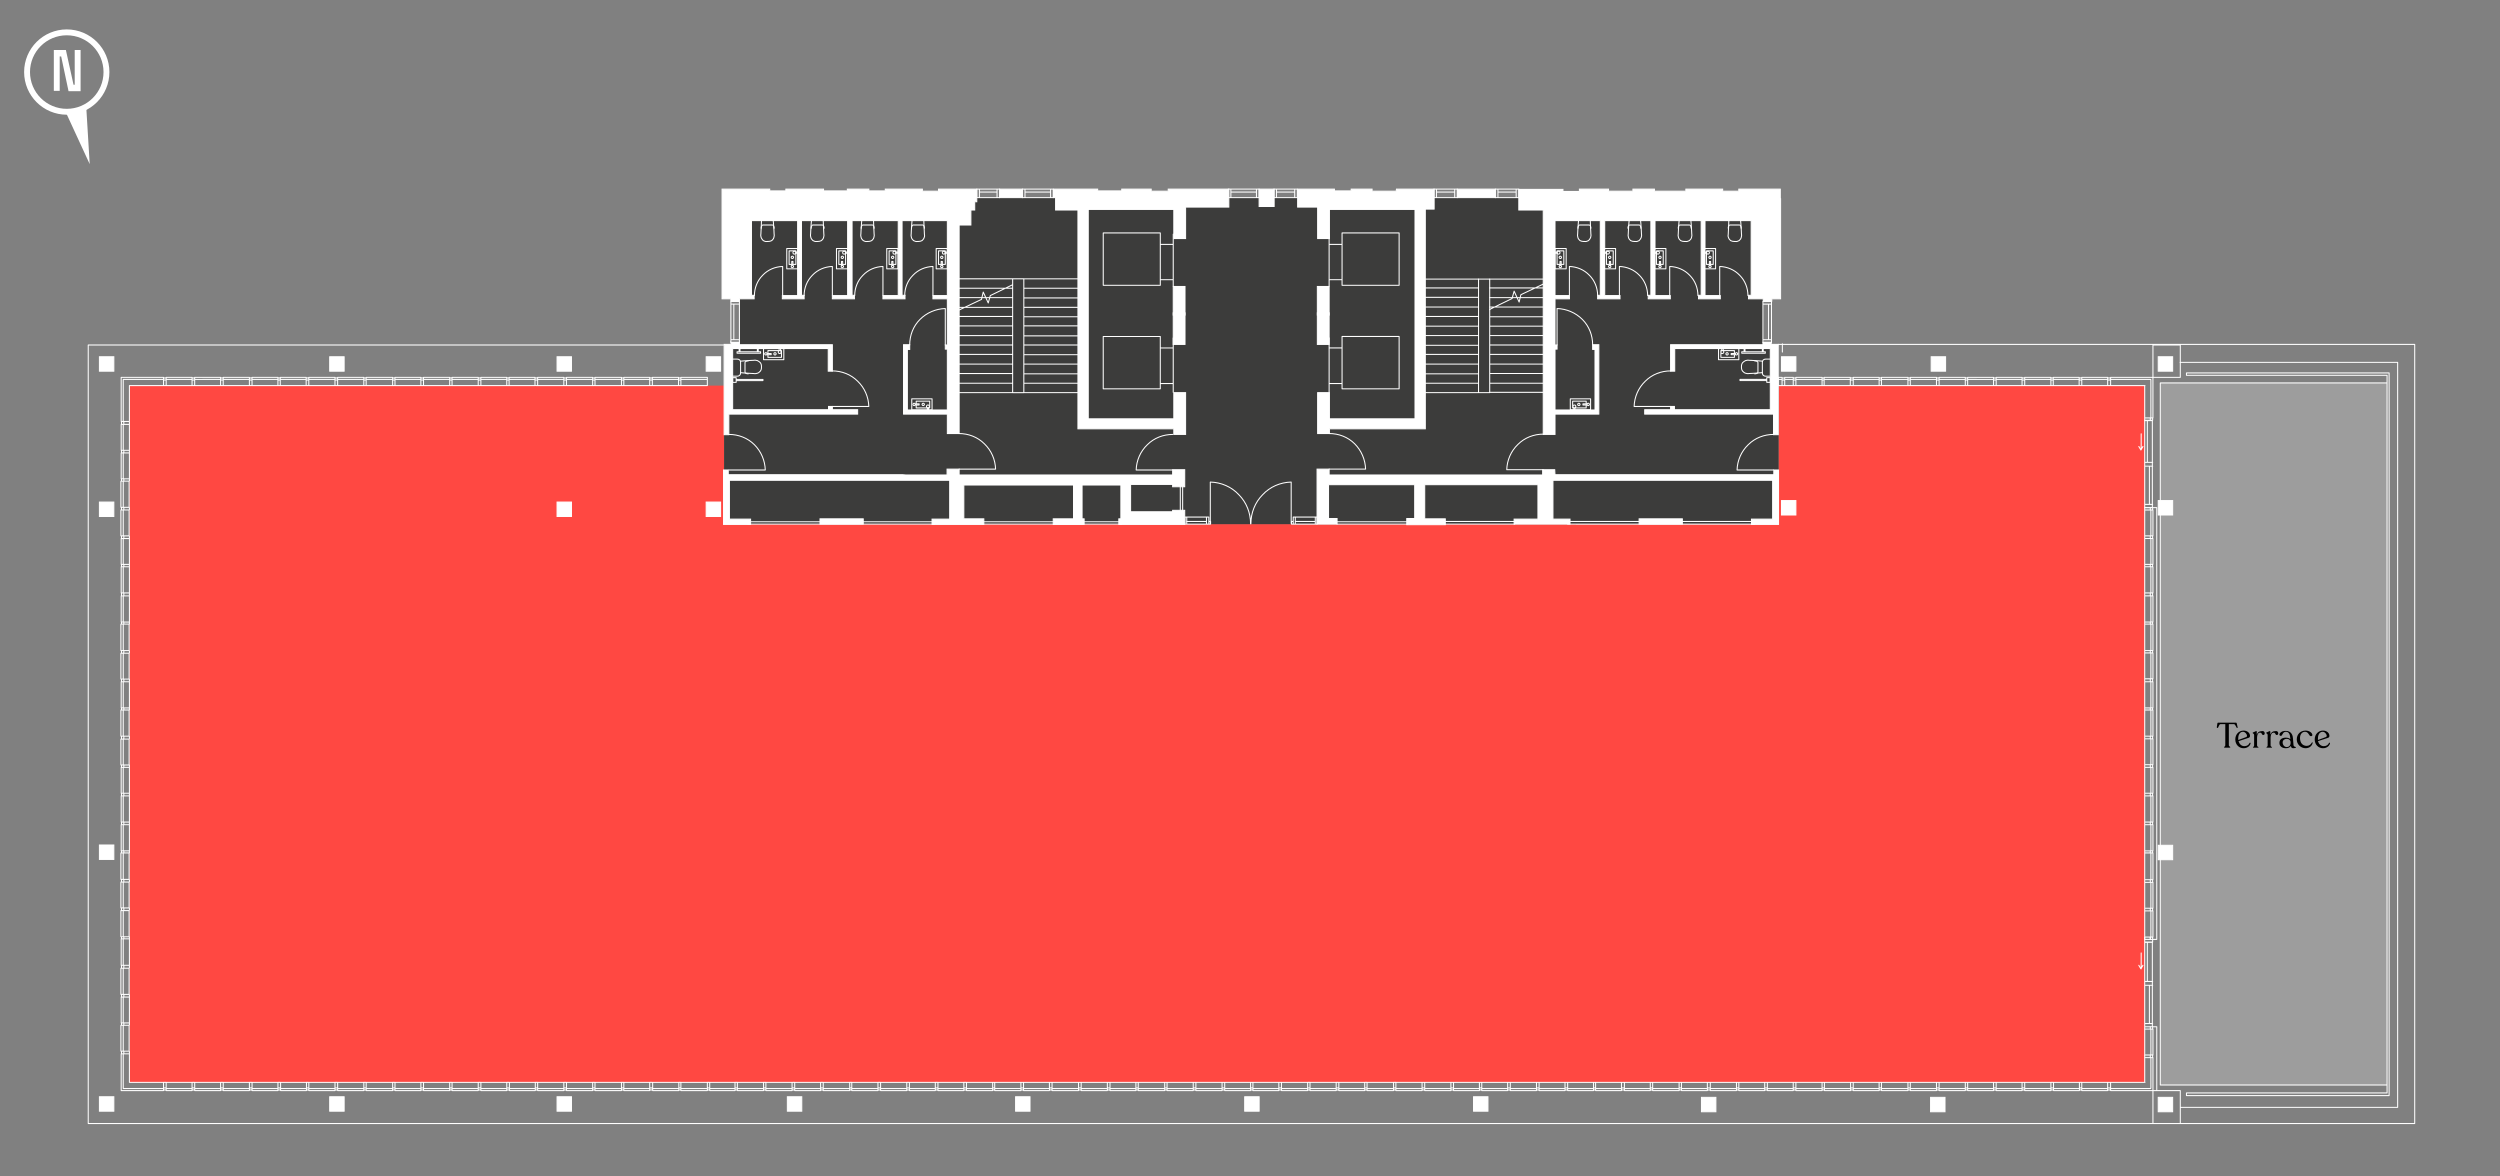 <svg version="1.1" id="Layer_1" xmlns="http://www.w3.org/2000/svg" xmlns:xlink="http://www.w3.org/1999/xlink" x="0" y="0" viewBox="0 0 850 400" style="enable-background:new 0 0 850 400" xml:space="preserve"><rect x="0" y="0" width="850" height="400" fill="#808080" stroke="none"/><style>.st3{fill:none;stroke-linecap:round;stroke-linejoin:round}.st3,.st4{stroke:#fff;stroke-width:.35}.st4,.st5{fill:#fff}.st6{fill:none;stroke:#fff;stroke-width:.35}</style><path d="M44 131.1h202.2v47.1h358.5v-47.1h124.6V368h-230l-455.2.1-.1-237z" style="fill:#ff4842"/><path d="M246.2 177.4v-60.3h5.3V73h76v-5.8h198.8v5.4h73.2v45.1h5.2v60.5H248.3l-2.1-.8z" style="fill:#3c3c3b"/><path d="M734.5 130.2h77.1v238.7h-77.1V130.2z" style="fill:#9d9d9d"/><path class="st3" d="M411.5 178v-14.1c3.7.1 7.2 1.6 9.7 4.3 2.6 2.6 4 6.2 4 9.9m13.8-.1v-14.1c-3.7.1-7.2 1.6-9.7 4.3-2.6 2.6-4 6.2-4 9.9m-22.4-2.3v2.4h8.1v-2.4h-8.1zm7.3 0v2.4m-6.7-2.4v2.4m6.7-.9h-6.8m7.6.9h.6v-.9h-.6m28.7-1.5v2.4h8.1v-2.4h-8.1zm.7 0v2.4m6.8-2.4v2.4m-6.8-.9h6.8m-7.5.9h-.6v-.9h.6m-190.6-48.9v1.6h1.2v-1.6h-1.2zm1.2.6v.4h9.1v-.4h-9.1 0zm1.5-6.2s2-.2 2.6-.2.8-.1 1.9-.1c.4-.1.8 0 1.2.1.4.2.7.4 1 .7.3.4.4.8.4 1.3v.3c0 .5-.1.9-.4 1.3-.3.3-.6.6-1 .7s-.8.2-1.2.1c-1.1 0-1.2-.1-1.9-.1-.6 0-2.6-.2-2.6-.2"/><path class="st3" d="M254.4 122.7s-1.1 0-1.1.6v3.2c0 .6 1.1.6 1.1.6m-5.2-5h1.5c.3 0 .6.1.8.3.2.2.3.5.3.8v3.6c0 .3-.1.6-.3.8-.2.2-.5.3-.8.3h-1.5m1.4-8.3v.5h8v-.5h-8 0zm6.9-1.1v1.1h.3v-1.1h-.3zm-6.2 0v1.1h.3v-1.1h-.3zm15.2 0h-6.9v3.8h6.9v-3.8zm-5.4 2.1v.9h4.6v-2.3h-4.6v1m4.5-.5c0-.3-.2-.5-.5-.5s-.5.2-.5.5.2.5.5.5.5-.3.5-.5zm-4.8.6c0-.2-.2-.4-.4-.4s-.4.2-.4.4.2.4.4.4.4-.2.4-.4zm3.1 0c0-.2-.2-.4-.4-.4s-.4.2-.4.4.2.4.4.4.4-.2.4-.4zm-3.1.3h1.4v-.4h-1.4m4.1-1v-.8m.5.8v-.8M293 75s-.2 2-.2 2.7-.1.8-.1 1.9c-.1.4 0 .8.1 1.2.1.4.4.7.7 1 .4.2.8.4 1.3.3h.3c.5 0 .9-.1 1.3-.3.3-.3.6-.6.7-1s.2-.8.1-1.2c0-1.1-.1-1.2-.1-1.9 0-.6-.1-2.7-.1-2.7"/><path class="st3" d="M292.8 77.6s0-1.1.6-1.1h3.2c.6 0 .6 1.1.6 1.1m4.3 6.9v6.9h3.8v-6.9h-3.8zm1.7 5.4h-.9v-4.6h2.3v4.6h-1"/><path class="st3" d="M304.6 85.9c0-.3-.2-.5-.5-.5s-.5.2-.5.5.2.5.5.5.5-.2.5-.5zm-.7 4.7c0-.2-.2-.4-.4-.4s-.4.2-.4.4.2.4.4.4.4-.2.4-.4zm0-3.1c0-.2-.2-.4-.4-.4s-.4.2-.4.4.2.4.4.4.4-.2.4-.4zm-.7 2.8v-1.4h.4v1.4m1-4.2h.8m-.8-.4h.8"/><path class="st4" d="M733.8 287.4v4.9h4.9v-4.9h-4.9zm0-117.2v4.9h4.9v-4.9h-4.9zm-128.1 0v4.9h4.9v-4.9h-4.9zm128.1-48.9v4.9h4.9v-4.9h-4.9zm-77.2 0v4.9h4.9v-4.9h-4.9zm-50.9 0v4.9h4.9v-4.9h-4.9zm50.7 251.8v4.9h4.9v-4.9h-4.9zm-77.9 0v4.9h4.9v-4.9h-4.9zm155.3 0v4.9h4.9v-4.9h-4.9zM189.4 170.7v4.9h4.9v-4.9h-4.9zm0-49.4v4.9h4.9v-4.9h-4.9zm50.7 0v4.9h4.9v-4.9h-4.9zm0 49.4v4.9h4.9v-4.9h-4.9zm-128-49.4v4.9h4.9v-4.9h-4.9zm-78.3 49.4v4.9h4.9v-4.9h-4.9zm155.6 202.2v4.9h4.9v-4.9h-4.9zm-77.3 0v4.9h4.9v-4.9h-4.9zm233.2 0v4.9h4.9v-4.9h-4.9zm-77.6 0v4.9h4.9v-4.9h-4.9zm233.3 0v4.9h4.9v-4.9H501zm-77.8 0v4.9h4.9v-4.9h-4.9zm-389.4 0v4.9h4.9v-4.9h-4.9zm0-85.6v4.9h4.9v-4.9h-4.9zm0-166v4.9h4.9v-4.9h-4.9z"/><path class="st3" d="M300.2 100.4v-9.8c-2.6.1-5 1.1-6.8 3-1.8 1.8-2.8 4.3-2.8 6.9m-42.1 15v.9h2.9v-.9h-2.9zm0-13v.9h2.9v-.9h-2.9zm0 13v-12.1m2.9 12.1v-12.1m-1.9 12.1v-12.1M333 64.3h-.9v2.9h.9v-2.9zm6.9 0h-.9v2.9h.9v-2.9zm-6.9 0h6m-6 2.9h6m-6-1.9h6m9.5-1h-.9v2.9h.9v-2.9zm9.6 0h-.9v2.9h.9v-2.9zm-9.6 0h8.6m-8.6 2.9h8.6m-8.6-1.9h8.6m61.4-1h-.9v2.9h.9v-2.9zm9.6 0h-.9v2.9h.9v-2.9zm-9.6 0h8.6m-8.6 2.9h8.6m-8.6-1.9h8.6m6.9-1h-.9v2.9h.9v-2.9zm7.1 0h-.9v2.9h.9v-2.9zm-7.1 0h6.2m-6.2 2.9h6.2m-6.2-1.9h6.2m48.2-1h-.9v2.9h.9v-2.9zm7.1 0h-.9v2.9h.9v-2.9zm-7.1 0h6.2m-6.2 2.9h6.2m-6.2-1.9h6.2m14.7-1h-.9v2.9h.9v-2.9zm7.1 0h-.9v2.9h.9v-2.9zm-7.1 0h6.2m-6.2 2.9h6.2m-6.2-1.9h6.2m-63.6 94.2h12.4c-.1-3.2-1.4-6.3-3.7-8.6-2.3-2.3-5.4-3.5-8.7-3.5m72.8 12.3h-12.4c.1-3.2 1.4-6.3 3.8-8.6 2.3-2.3 5.4-3.5 8.7-3.5m-198.7 11.9h12.4c-.1-3.2-1.4-6.3-3.8-8.6-2.3-2.3-5.4-3.5-8.7-3.5m-78.2 12.4h12.4c-.1-3.2-1.4-6.3-3.7-8.6-2.3-2.3-5.4-3.5-8.7-3.5m35.2-9.5h12.4c-.1-3.2-1.4-6.3-3.8-8.6-2.3-2.3-5.4-3.5-8.7-3.5m38.5-8.8v-12.4c-3.2.1-6.3 1.4-8.6 3.7-2.3 2.3-3.5 5.4-3.5 8.7m89.4 42.5h-12.4c.1-3.2 1.4-6.3 3.8-8.6 2.3-2.3 5.4-3.5 8.7-3.5m.1-14.3v-18.5m-23.8-.5v17.8m19.4 0v-17.8h-19.4m0 17.8h19.4m4.4-1.8h-4.4m4.4-12.1h-4.4m4.4-21V79.6m-23.8-.4V97m19.4 0V79.2h-19.4m0 17.8h19.4m4.4-1.9h-4.4m4.4-12h-4.4m60.1 95.1h23.8m-23.8-.8h23.8m12.8.8H515m-23.8-.9H515m-180.9.9h47.2m-47.2-.8h47.2m-127 .8h63.5m-63.5-.8h63.5m83.5-12.7v10.2m.8-10.2v10.2m-76-69.5 7.6-3.6.6-2.5 1.7 3.7.7-2.5 7.6-3.7v36.7h3.8V94.8h18.3m-18.3 32.3h18.3m-18.3 3.2h18.3m-18.3-9.7h18.3m-18.3 3.2h18.3m-18.3-9.6h18.3m-18.3 3.1h18.3m-18.3-9.6h18.3m-18.3 3.1h18.3m-18.3-9.5h18.3m-18.3 3.2h18.3M348.1 98h18.3m-18.3 35.5h18.3m-22.1 0h-18.2m18.2-3.2h-18.2m18.2-3.3h-18.2m18.2-3.2h-18.2m18.2-3.3h-18.2m18.2-3.2h-18.2m18.2-3.2h-18.2m18.2-3.3h-18.2m18.2-3.2h-18.2m18.2-3.1h-18.2m18.2-3.3h-18.4m18.4-3.2h-2.4m110 35.4v-18.5m23.8-.5v17.8m-19.4 0v-17.8h19.4m0 17.8h-19.4m-4.4-1.8h4.4m-4.4-12.1h4.4m-4.4-21V79.6m23.8-.4V97m-19.4 0V79.2h19.4m0 17.8h-19.4m-4.4-1.9h4.4m-4.4-12h4.4m50.2 50.4h-3.8v-9.7h-18.3m40.3-27.2-7.6 3.6-.6 2.5-1.7-3.7-.7 2.5-7.6 3.7v28.2h18.2m-22-6.3h-18.3m18.3 3.2h-18.3m18.3-12.9h-18.3m18.3 3.1h-18.3m18.3-9.6h-18.3m18.3 3.2h-18.3m18.3-9.7h-18.3m18.3 3.2h-18.3m18.3-9.7h-18.3m18.3 3.2h-18.3m18.3 32.4h-18.3m22.1-3.2h18.2m-18.2-3.3h18.2m-18.2-3.2h18.2m-18.2-3.3h18.2m-18.2-3.2h18.2m-18.2-3.2h18.2m-18.2-3.2h18.2m-18.2-3.2h18.2m-18.2-3.3h18.2m-18.2-3.2h18.2m-18.2-3.3h18.2m-18.2-3h18.2m-176.6-.1h-22.5m18.7 2v-2m-2.4 3.2h-16.1m-49.9-23s-.2 2-.2 2.7-.1.8-.1 1.9c-.1.4 0 .8.1 1.2.1.4.4.7.7 1 .4.2.8.4 1.3.3h.3c.5 0 .9-.1 1.3-.3.3-.3.6-.6.7-1s.2-.8.1-1.2c0-1.1-.1-1.2-.1-1.9 0-.6-.1-2.7-.1-2.7"/><path class="st3" d="M275.8 77.6s0-1.1.6-1.1h3.2c.6 0 .6 1.1.6 1.1m4.2 6.9v6.9h3.8v-6.9h-3.8zm1.7 5.4h-.9v-4.6h2.3v4.6h-1"/><path class="st3" d="M287.5 85.9c0-.3-.2-.5-.5-.5s-.5.2-.5.5.2.5.5.5.5-.2.5-.5zm-.7 4.7c0-.2-.2-.4-.4-.4s-.4.2-.4.4.2.4.4.4.4-.2.4-.4zm0-3.1c0-.2-.2-.4-.4-.4s-.4.2-.4.4.2.4.4.4.4-.2.4-.4zm-.7 2.8v-1.4h.4v1.4m1-4.2h.8m-.8-.4h.8m28.9 14.7v-9.8c-2.6.1-5 1.1-6.8 3-1.8 1.8-2.8 4.3-2.8 6.9M258.9 75s-.1 2-.1 2.7-.1.8-.1 1.9c-.1.4 0 .8.1 1.2.2.4.4.7.7 1 .4.2.8.4 1.3.3h.3c.5 0 .9-.1 1.3-.3.3-.3.6-.6.7-1s.2-.8.1-1.2c0-1.1-.1-1.2-.1-1.9 0-.6-.2-2.7-.2-2.7"/><path class="st3" d="M258.8 77.6s0-1.1.6-1.1h3.2c.6 0 .6 1.1.6 1.1m4.3 6.9v6.9h3.8v-6.9h-3.8zm1.7 5.4h-.9v-4.6h2.3v4.6h-1"/><path class="st3" d="M270.6 85.9c0-.3-.2-.5-.5-.5s-.5.2-.5.5.2.5.5.5c.2 0 .5-.2.5-.5zm-.8 4.7c0-.2-.2-.4-.4-.4s-.4.2-.4.4.2.4.4.4.4-.2.4-.4zm0-3.1c0-.2-.2-.4-.4-.4s-.4.2-.4.4.2.4.4.4.4-.2.4-.4zm-.6 2.8v-1.4h.4v1.4m.9-4.2h.8m-.8-.4h.8M310.1 75s-.2 2-.2 2.7-.1.8-.1 1.9c-.1.4 0 .8.1 1.2.1.4.4.7.7 1 .4.2.9.4 1.3.3h.3c.5 0 .9-.1 1.3-.3.3-.3.6-.6.7-1 .2-.4.2-.8.1-1.2 0-1.1-.1-1.2-.1-1.9 0-.6-.1-2.7-.1-2.7"/><path class="st3" d="M309.9 77.6s0-1.1.6-1.1h3.2c.6 0 .6 1.1.6 1.1m4 6.9v6.9h3.8v-6.9h-3.8zm1.7 5.4h-.9v-4.6h2.3v4.6h-1"/><path class="st3" d="M321.4 85.9c0-.3-.2-.5-.5-.5s-.5.2-.5.5.2.5.5.5.5-.2.5-.5zm-.8 4.7c0-.2-.2-.4-.4-.4s-.4.2-.4.4.2.4.4.4c.3 0 .4-.2.4-.4zm0-3.1c0-.2-.2-.4-.4-.4s-.4.2-.4.4.2.4.4.4c.3 0 .4-.2.4-.4zm-.6 2.8v-1.4h.4v1.4m.9-4.2h.8m-.8-.4h.8m-5.2 49.9H310v3.8h6.9v-3.8zm-5.4 1.7v-.9h4.6v2.3h-4.6v-1"/><path class="st3" d="M316 138.2c0-.3-.2-.5-.5-.5s-.5.2-.5.5.2.5.5.5.5-.3.5-.5zm-4.8-.7c0-.2-.2-.4-.4-.4s-.4.2-.4.4.2.4.4.4.4-.2.4-.4zm3.1 0c0-.2-.2-.4-.4-.4s-.4.2-.4.4.2.4.4.4.4-.2.4-.4zm-3.2-.2h1.4v.4h-1.4m4.2.9v.8m.4-.8v.8m-32.7-39v-9.8c-2.6.1-5 1.1-6.8 3-1.8 1.8-2.8 4.3-2.8 6.9m-7.3-.1v-9.8c-2.6.1-5 1.1-6.8 3-1.8 1.8-2.8 4.3-2.8 6.9m344.2 27.9v1.6h1.2v-1.6h-1.2zm-9.1.6v.4h9.1v-.4h-9.1zm7.6-6.2s-2-.2-2.6-.2-.8-.1-1.9-.1c-.4-.1-.8 0-1.2.1-.4.2-.7.4-1 .7-.3.4-.4.8-.4 1.3v.3c0 .5.1.9.4 1.3.3.3.6.6 1 .7s.8.2 1.2.1c1.1 0 1.2-.1 1.9-.1l2.6-.2"/><path class="st3" d="M596.6 122.7s1.1 0 1.1.6v3.2c0 .6-1.1.6-1.1.6m5.2-5h-1.5c-.3 0-.6.1-.8.3-.2.2-.3.5-.3.8v3.6c0 .3.1.6.3.8.2.2.5.3.8.3h1.5m-9.6-8.3v.5h8v-.5h-8zm.8-1.1v1.1h.3v-1.1h-.3zm6.2 0v1.1h.3v-1.1h-.3zm-14.9 3.8h6.9v-3.8h-6.9v3.8zm5.4-1.7v.9h-4.6v-2.3h4.6v1m-3.6-.5c0-.3-.2-.5-.5-.5s-.5.2-.5.5.2.5.5.5.5-.3.5-.5zm4.7.6c0-.2-.2-.4-.4-.4s-.4.2-.4.4.2.4.4.4.4-.2.4-.4zm-3.2 0c0-.2-.2-.4-.4-.4s-.4.2-.4.4.2.4.4.4c.3 0 .4-.2.4-.4zm2.4.3h-1.4v-.4h1.4m-4.1-1v-.8m-.5.8v-.8M557.8 75s.2 2 .2 2.7.1.8.1 1.9c.1.4 0 .8-.1 1.2-.2.4-.4.7-.7 1-.4.2-.8.4-1.3.3h-.3c-.5 0-.9-.1-1.3-.3-.3-.3-.6-.6-.7-1-.1-.4-.2-.8-.1-1.2 0-1.1.1-1.2.1-1.9 0-.6.2-2.7.2-2.7"/><path class="st3" d="M557.9 77.6s0-1.1-.6-1.1h-3.2c-.6 0-.6 1.1-.6 1.1m-8 6.9v6.9h3.8v-6.9h-3.8zm2.1 5.4h.9v-4.6h-2.3v4.6h1"/><path class="st3" d="M547.2 85.9c0-.3-.2-.5-.5-.5s-.5.2-.5.5.2.5.5.5c.2 0 .5-.2.5-.5zm.5 4.7c0-.2-.2-.4-.4-.4s-.4.2-.4.4.2.4.4.4.4-.2.4-.4zm0-3.1c0-.2-.2-.4-.4-.4s-.4.2-.4.4.2.4.4.4.4-.2.4-.4zm-.1 2.8v-1.4h-.4v1.4m-1-4.2h-.8m.8-.4h-.8m54 29.8v.9h2.9v-.9h-2.9zm0-13v.9h2.9v-.9h-2.9zm2.9 13v-12.1m-2.9 12.1v-12.1m1.9 12.1v-12.1m1.7 56.4h-12.4c.1-3.2 1.4-6.3 3.8-8.6 2.3-2.3 5.4-3.5 8.7-3.5m-35.1-9.5h-12.4c.1-3.2 1.4-6.3 3.8-8.6 2.3-2.3 5.4-3.5 8.7-3.5m-38.7-8.8v-12.4c3.2.1 6.3 1.4 8.6 3.7 2.3 2.3 3.5 5.4 3.5 8.7m55 60.9H533m63.5-.9H533M574.9 75s.2 2 .2 2.7.1.8.1 1.9c.1.4 0 .8-.1 1.2-.1.4-.4.7-.7 1-.4.2-.9.4-1.3.3h-.4c-.5 0-.9-.1-1.3-.3-.3-.3-.6-.6-.7-1-.1-.4-.2-.8-.1-1.2 0-1.1.1-1.2.1-1.9 0-.6.2-2.7.2-2.7"/><path class="st3" d="M575 77.6s0-1.1-.6-1.1h-3.2c-.6 0-.6 1.1-.6 1.1m-8 6.9v6.9h3.8v-6.9h-3.8zm2 5.4h.9v-4.6h-2.3v4.6h1"/><path class="st3" d="M564.2 85.9c0-.3-.2-.5-.5-.5s-.5.2-.5.5.2.5.5.5.5-.2.5-.5zm.6 4.7c0-.2-.2-.4-.4-.4s-.4.2-.4.4.2.4.4.4.4-.2.4-.4zm0-3.1c0-.2-.2-.4-.4-.4s-.4.2-.4.4.2.4.4.4.4-.2.4-.4zm-.2 2.8v-1.4h-.4v1.4m-.9-4.2h-.8m.8-.4h-.8M591.8 75s.2 2 .2 2.7.1.8.1 1.9c.1.4 0 .8-.1 1.2-.1.4-.4.7-.7 1-.4.2-.8.4-1.3.3h-.3c-.5 0-.9-.1-1.3-.3-.3-.3-.6-.6-.7-1-.2-.4-.2-.8-.1-1.2 0-1.1.1-1.2.1-1.9 0-.6.1-2.7.1-2.7"/><path class="st3" d="M592 77.6s0-1.1-.6-1.1h-3.2c-.6 0-.6 1.1-.6 1.1m-8.1 6.9v6.9h3.8v-6.9h-3.8zm2.1 5.4h.9v-4.6h-2.3v4.6h1"/><path class="st3" d="M581.2 85.9c0-.3-.2-.5-.5-.5s-.5.2-.5.5.2.5.5.5.5-.2.5-.5zm.6 4.7c0-.2-.2-.4-.4-.4s-.4.2-.4.4.2.4.4.4.4-.2.4-.4zm0-3.1c0-.2-.2-.4-.4-.4s-.4.2-.4.4.2.4.4.4.4-.2.4-.4zm-.2 2.8v-1.4h-.4v1.4m-.9-4.2h-.8m.8-.4h-.8m5.2 14.7v-9.8c2.6.1 5 1.1 6.8 3 1.8 1.8 2.8 4.3 2.8 6.9m-26.6-.1v-9.8c2.6.1 5 1.1 6.8 3 1.8 1.8 2.8 4.3 2.8 6.9m-26.7-.1v-9.8c2.6.1 5 1.1 6.8 3 1.8 1.8 2.8 4.3 2.8 6.9m-26.6-.1v-9.8c2.6.1 5 1.1 6.8 3 1.8 1.8 2.8 4.3 2.8 6.9M540.7 75s.1 2 .1 2.7.1.8.1 1.9c.1.4 0 .8-.1 1.2-.2.4-.4.7-.7 1-.4.2-.9.4-1.3.3h-.3c-.5 0-.9-.1-1.3-.3-.3-.3-.6-.6-.7-1-.1-.4-.2-.8-.1-1.2 0-1.1.1-1.2.1-1.9 0-.6.2-2.7.2-2.7"/><path class="st3" d="M540.9 77.6s0-1.1-.6-1.1h-3.2c-.6 0-.6 1.1-.6 1.1m-7.8 6.9v6.9h3.8v-6.9h-3.8zm2.1 5.4h.9v-4.6h-2.3v4.6h1"/><path class="st3" d="M530.4 85.9c0-.3-.2-.5-.5-.5s-.5.2-.5.5.2.5.5.5.5-.2.5-.5zm.5 4.7c0-.2-.2-.4-.4-.4s-.4.2-.4.4.2.4.4.4c.3 0 .4-.2.4-.4zm0-3.1c0-.2-.2-.4-.4-.4s-.4.2-.4.4.2.4.4.4c.3 0 .4-.2.4-.4zm-.1 2.8v-1.4h-.4v1.4m-.9-4.2h-.8m.8-.4h-.8m5.2 53.6h6.9v-3.7h-6.9v3.7zm5.4-2v-.9h-4.6v2.3h4.6v-1m-3.5.5c0-.3-.2-.5-.5-.5s-.5.2-.5.5.2.5.5.5c.2-.1.5-.3.5-.5zm4.6-.7c0-.2-.2-.4-.4-.4s-.4.2-.4.4.2.4.4.4.4-.2.4-.4zm-3.2 0c0-.2-.2-.4-.4-.4s-.4.2-.4.4.2.4.4.4c.3 0 .4-.2.4-.4zm2.4-.2h-1.4v.4h1.4m-4.1.9v.8m-.4-.8v.8m70.9-19.7v-2.8m-103.3 6.9v-29m3.8 10.5V94.9h-22.1m-252.9 33.4v2.8h9v-2.8h-9zm0 .7h9m-18.7-.7v2.8h8.9v-2.8h-8.9zm0 .7h8.9m-18.6-.7v2.8h8.8v-2.8h-8.8zm0 .7h8.8m-18.6-.7v2.8h9v-2.8h-9zm0 .7h9m-18.7-.7v2.8h8.9v-2.8h-8.9zm0 .7h8.9m-18.7-.7v2.8h8.9v-2.8h-8.9zm0 .7h8.9m-18.6-.7v2.8h8.8v-2.8h-8.8zm0 .7h8.8m-18.4-.7v2.8h8.8v-2.8h-8.8zm0 .7h8.8m-18.6-.7v2.8h8.9v-2.8h-8.9zm0 .7h8.9m68.2.2h.7m-.7-.7h.7m-.7 2.6h.7m-10.5-1.9h.7m-.7-.7h.7m-.7 2.6h.7m-10.4-1.9h.7m-.7-.7h.7m-.7 2.6h.7m-10.5-1.9h.7m-.7-.7h.7m-.7 2.6h.7m-10.4-1.9h.7m-.7-.7h.7m-.7 2.6h.7m-10.4-1.9h.7m-.7-.7h.7m-.7 2.6h.7m-10.4-1.9h.7m-.7-.7h.7m-.7 2.6h.7m-10.4-1.9h.7m-.7-.7h.7m-.7 2.6h.7m-19.4-2.8v2.8h8.9v-2.8H144zm0 .7h8.9m-18.6-.7v2.8h8.8v-2.8h-8.8zm0 .7h8.8m-18.6-.7v2.8h9v-2.8h-9zm0 .7h9m-18.7-.7v2.8h8.9v-2.8h-8.9zm0 .7h8.9m-18.7-.7v2.8h8.9v-2.8H105zm0 .7h8.9m-18.6-.7v2.8h8.8v-2.8h-8.8zm0 .7h8.8m-18.4-.7v2.8h8.8v-2.8h-8.8zm0 .7h8.8m-18.6-.7v2.8h8.9v-2.8h-8.9zm0 .7h8.9m68.1.2h.7m-.7-.7h.7m-.7 2.6h.7m-10.4-1.9h.7m-.7-.7h.7m-.7 2.6h.7m-10.4-1.9h.7m-.7-.7h.7m-.7 2.6h.7m-10.5-1.9h.7m-.7-.7h.7m-.7 2.6h.7m-10.4-1.9h.7m-.7-.7h.7m-.7 2.6h.7m-10.5-1.9h.7m-.7-.7h.7m-.7 2.6h.7m-10.3-1.9h.7m-.7-.7h.7m-.7 2.6h.7m-10.4-1.9h.7m-.7-.7h.7m-.7 2.6h.7m-19.4-2.8v2.8H75v-2.8h-8.8zm0 .7H75m-18.5-.7v2.8h8.8v-2.8h-8.8zm0 .7h8.8m-24.1-.7h14.4v2.8H44m-2.1-2.1h13.7m19.5.2h.7m-.7-.7h.7m-.7 2.6h.7m-10.4-1.9h.7m-.7-.7h.7m-.7 2.6h.7m-10.4-1.9h.7m-.7-.7h.7m-.7 2.6h.7M41.2 328.2H44v-9h-2.8v9zm.7-9v9m-.8-9.7h2.8v-8.9h-2.8v8.9zm.8-8.9v8.9m-.8-9.8h2.8v-8.8h-2.8v8.8zm.8-8.8v8.8m-.8-9.7h2.8v-9h-2.8v9zm.8-9v9m-.7-9.7H44v-8.9h-2.8v8.9zm.7-8.9v8.9m-.7-9.8H44v-8.9h-2.8v8.9zm.7-8.9v8.9m-.7-9.8H44v-8.8h-2.8v8.8zm.7-8.8v8.8m-.8-9.6h2.8v-8.8h-2.8v8.8zm.8-8.9v8.8m-.8-9.7h2.8v-8.9h-2.8v8.9zm.8-8.9v8.9m.2 68.2v.7m-.8-.7v.7m2.7-.7v.7m-1.9-10.5v.7m-.8-.7v.7m2.7-.7v.7m-1.9-10.3v.7m-.8-.7v.7m2.7-.7v.7m-1.9-10.5v.7m-.8-.7v.7m2.7-.7v.7m-1.9-10.4v.7m-.8-.7v.7m2.7-.7v.7m-1.9-10.5v.7m-.8-.7v.7m2.7-.7v.7m-1.9-10.4v.7m-.8-.7v.7m2.7-.7v.7m-1.9-10.4v.7m-.8-.7v.7m2.7-.7v.7m-2.8-10.4H44v-8.9h-2.8v8.9zm.7-8.9v8.9m-.8-9.8h2.8v-8.8h-2.8v8.8zm.8-8.9v8.8m-.8-9.6h2.8v-9h-2.8v9zm.8-9v9m-.7-9.7H44v-8.9h-2.8v8.9zm.7-8.9v8.9m-.7-9.9H44v-8.9h-2.8v8.9zm.7-8.9v8.9m-.7-9.7H44v-8.8h-2.8v8.8zm.7-8.8v8.8m-.8-9.7h2.8v-8.8h-2.8v8.8zm.8-8.8v8.8m-.8-9.7h2.8v-8.9h-2.8v8.9zm.8-8.9v8.9m.2 68.2v.7m-.8-.7v.7m2.7-.7v.7m-1.9-10.5v.7m-.8-.7v.7m2.7-.7v.7m-1.9-10.3v.7m-.8-.7v.7m2.7-.7v.7m-1.9-10.5v.7m-.8-.7v.7m2.7-.7v.7m-1.9-10.5v.7m-.8-.7v.7m2.7-.7v.7M42.1 192v.7m-.8-.7v.7m2.7-.7v.7m-1.9-10.4v.7m-.8-.7v.7m2.7-.7v.7m-1.9-10.4v.7m-.8-.7v.7m2.7-.7v.7m-2.8-10.5H44V154h-2.8v8.8zm.7-8.9v8.8m-.7-9.6H44v-8.8h-2.8v8.8zm.7-8.8v8.8m-.7-24.8v15H44v-12.2m-2.1-2v14.3m.2 19.4v.7m-.8-.7v.7m2.7-.7v.7m-1.9-10.4v.7m-.8-.7v.7m2.7-.7v.7m-1.9-10.3v.7m-.8-.7v.7m2.7-.7v.7m196.5 226.6V368h-9v2.8h9zm-9-.7h9m-9.7.7V368h-8.9v2.8h8.9zm-9-.7h8.9m-9.8.7V368h-8.8v2.8h8.8zm-8.8-.7h8.8m-9.6.7V368h-9v2.8h9zm-9-.7h9m-9.8.7V368h-8.9v2.8h8.9zm-8.9-.7h8.9m-9.8.7V368h-8.9v2.8h8.9zm-8.9-.7h8.9m-9.7.7V368h-8.8v2.8h8.8zm-8.9-.7h8.8m-9.6.7V368h-8.8v2.8h8.8zm-8.8-.7h8.8m-9.7.7V368h-8.9v2.8h8.9zm-8.9-.7h8.9m68.2-.2h.7m-.7.7h.7m-.7-2.6h.7m-10.5 1.9h.7m-.7.7h.7m-.7-2.6h.7m-10.4 1.9h.7m-.7.7h.7m-.7-2.6h.7m-10.5 1.9h.7m-.7.7h.7m-.7-2.6h.7m-10.4 1.9h.7m-.7.7h.7m-.7-2.6h.7m-10.4 1.9h.7m-.7.7h.7m-.7-2.6h.7m-10.4 1.9h.7m-.7.7h.7m-.7-2.6h.7m-10.4 1.9h.7m-.7.7h.7m-.7-2.6h.7m-10.5 2.8V368H144v2.8h8.9zm-8.9-.7h8.9m-9.8.7V368h-8.8v2.8h8.8zm-8.8-.7h8.8m-9.6.7V368h-9v2.8h9zm-9-.7h9m-9.8.7V368h-8.9v2.8h8.9zm-8.9-.7h8.9m-9.8.7V368H105v2.8h8.9zm-8.9-.7h8.9m-9.7.7V368h-8.8v2.8h8.8zm-8.9-.7h8.8m-9.6.7V368h-8.8v2.8h8.8zm-8.8-.7h8.8m-9.7.7V368h-8.9v2.8h8.9zm-8.9-.7h8.9m68.1-.2h.7m-.7.7h.7m-.7-2.6h.7m-10.4 1.9h.7m-.7.7h.7m-.7-2.6h.7m-10.4 1.9h.7m-.7.7h.7m-.7-2.6h.7m-10.5 1.9h.7m-.7.7h.7m-.7-2.6h.7m-10.4 1.9h.7m-.7.7h.7m-.7-2.6h.7m-10.5 1.9h.7m-.7.7h.7m-.7-2.6h.7m-10.3 1.9h.7m-.7.7h.7m-.7-2.6h.7m-10.4 1.9h.7m-.7.7h.7m-.7-2.6h.7M75 370.8V368h-8.8v2.8H75zm-8.8-.7H75m-9.7.7V368h-8.8v2.8h8.8zm-8.8-.7h8.8m-24.1.7h14.4V368H44m-2.1 2.1h13.7m19.5-.2h.7m-.7.7h.7m-.7-2.6h.7m-10.4 1.9h.7m-.7.7h.7m-.7-2.6h.7m-10.4 1.9h.7m-.7.7h.7m-.7-2.6h.7m-15.3-29.9h2.8v-8.9h-2.8v8.9zm.8 0v-8.9m-.7 18.6H44V339h-2.8v8.8zm.7 0V339m-.8 18.4h2.8v-8.8h-2.8v8.8zm.8 0v-8.8m-.7 22.1v-12.4H44v9.7m-2.1 2v-11.7m.2-19.4v-.7m-.8.7v-.7m2.7.7v-.7m-1.9-9.2v-.7m-.8.7v-.7m2.7.7v-.7m-1.9 20.2v-.7m-.8.7v-.7m2.7.7v-.7m-1.9 10.4v-.7m-.8.7v-.7m2.7.7v-.7m562.8-229.2v2.8h2.9v-2.8h-2.9zm2.9.7h-2.9m3.8-.7v2.8h8.9v-2.8h-8.9zm8.9.7h-8.9m-.1.2h-.7m.7-.7h-.7m.7 2.6h-.7m-5.2-2.8v2.8h1.3v-2.8h-1.3zm1.3.7h-1.3m2.1.2h-.7m.7-.7h-.7m.7 2.6h-.7m14.2-2.8v2.8h8.9v-2.8h-8.9zm9 .7h-8.9m9.8-.7v2.8h8.8v-2.8h-8.8zm8.8.7h-8.8m9.6-.7v2.8h9v-2.8h-9zm9 .7h-9m9.8-.7v2.8h8.9v-2.8h-8.9zm8.9.7h-8.9m9.8-.7v2.8h8.9v-2.8h-8.9zm8.9.7h-8.9m9.7-.7v2.8h8.8v-2.8H669zm8.8.7H669m9.7-.7v2.8h8.8v-2.8h-8.8zm8.8.7h-8.8m9.7-.7v2.8h8.9v-2.8h-8.9zm8.9.7h-8.9m-68.2.2h-.7m.7-.7h-.7m.7 2.6h-.7m10.5-1.9h-.7m.7-.7h-.7m.7 2.6h-.7m10.4-1.9h-.7m.7-.7h-.7m.7 2.6h-.7m10.5-1.9h-.8m.8-.7h-.8m.8 2.6h-.8m10.5-1.9h-.7m.7-.7h-.7m.7 2.6h-.7m10.4-1.9h-.7m.7-.7h-.7m.7 2.6h-.7m10.4-1.9h-.7m.7-.7h-.7m.7 2.6h-.7m10.4-1.9h-.7m.7-.7h-.7m.7 2.6h-.7m10.5-2.8v2.8h8.8v-2.8h-8.8zm8.9.7h-8.8m9.6-.7v2.8h8.8v-2.8h-8.8zm8.8.7h-8.8m24.2-.7h-14.4v2.8h11.7m1.9-2.1h-13.7m-19.4.2h-.7m.7-.7h-.7m.7 2.6h-.7m10.4-1.9h-.7m.7-.7h-.7m.7 2.6h-.7m10.4-1.9h-.8m.8-.7h-.8m.8 2.6h-.8M732 309.7h-2.8v8.9h2.8v-8.9zm-.7 0v8.9m.7-18.6h-2.8v8.8h2.8V300zm-.7 0v8.8m.7-18.8h-2.8v9.1h2.8V290zm-.7 0v9.1m.7-18.7h-2.8v8.9h2.8v-8.9zm-.7 0v8.9m.7-18.7h-2.8v8.9h2.8v-8.9zm-.7 0v8.9m.7-18.6h-2.8v8.8h2.8v-8.8zm-.7 0v8.8m.7-18.5h-2.8v8.8h2.8v-8.8h0zm-.7 0v8.8m.7-18.6h-2.8v8.9h2.8v-8.9zm-.7 0v8.9m-.2 68.3v.7m.8-.7v.7m-2.7-.7v.7m1.9-10.4v.7m.8-.7v.7m-2.7-.7v.7m1.9-10.4v.7m.8-.7v.7m-2.7-.7v.7m1.9-10.6v.7m.8-.7v.7m-2.7-.7v.7m1.9-10.4v.7m.8-.7v.7m-2.7-.7v.7m1.9-10.5v.7m.8-.7v.7m-2.7-.7v.7m1.9-10.4v.7m.8-.7v.7m-2.7-.7v.7m1.9-10.4v.7m.8-.7v.7m-2.7-.7v.7m2.8-19.3h-2.8v8.9h2.8v-8.9zm-.7 0v8.9m.7-18.7h-2.8v8.8h2.8V222zm-.7 0v8.8m.7-18.6h-2.8v9h2.8v-9zm-.7 0v9m.7-18.6h-2.8v8.9h2.8v-8.9zm-.7 0v8.9m.7-18.8h-2.8v8.9h2.8v-8.9zm-.7 0v8.9m.7-18.5h-2.8v8.8h2.8v-8.8zm-.7 0v8.8m.7-18.5h-2.8v8.8h2.8v-8.8zm-.7 0v8.8m-.2 58.5v.7m.8-.7v.7m-2.7-.7v.7m1.9-10.5v.7m.8-.7v.7m-2.7-.7v.7m1.9-10.3v.7m.8-.7v.7m-2.7-.7v.7m1.9-10.5v.7m.8-.7v.7m-2.7-.7v.7m1.9-10.5v.7m.8-.7v.7m-2.7-.7v.7m1.9-10.4v.7m.8-.7v.7m-2.7-.7v.7m1.9-10.4v.7m.8-.7v.7m-2.7-.7v.7m1.9-10.4v.7m.8-.7v.7m-2.7 0v-.7h4.1v146.8h-4.1m2.8-191.1v13.8h-2.8v-11m2.1-2v13.1m-.2 0v.7m.8-.7v.7h-2.6m-.1.1v-.7M551.3 370.8V368h-8.8v2.8h8.8zm0-.7h-8.8m18.6.7V368h-8.8v2.8h8.8zm0-.7h-8.8m18.6.7V368h-9v2.8h9zm0-.7h-9m18.6.7V368h-8.8v2.8h8.8zm0-.7h-8.8m18.7.7V368h-8.9v2.8h8.9zm0-.7h-8.9m18.5.7V368h-8.8v2.8h8.8zm0-.7h-8.8m18.5.7V368h-8.8v2.8h8.8zm0-.7h-8.8m18.6.7V368h-8.9v2.8h8.9zm0-.7h-8.9m-58.4-.2h-.7m.7.7h-.7m.7-2.6h-.7m-9 1.9h-.7m.7.7h-.7m.7-2.6h-.7m20.1 1.9h-.7m.7.7h-.7m.7-2.6h-.7m10.5 1.9h-.7m.7.7h-.7m.7-2.6h-.7m10.4 1.9h-.7m.7.7h-.7m.7-2.6h-.7m10.4 1.9h-.7m.7.7h-.7m.7-2.6h-.7m10.4 1.9h-.7m.7.7h-.7m.7-2.6h-.7m10.4 1.9h-.7m.7.7h-.7m.7-2.6h-.7m19.4 2.8V368h-8.9v2.8h8.9zm0-.7h-8.9m18.6.7V368h-8.8v2.8h8.8zm0-.7h-8.8m18.6.7V368h-9v2.8h9zm0-.7h-9m18.7.7V368h-8.9v2.8h8.9zm0-.7h-8.9m18.7.7V368h-8.9v2.8h8.9zm0-.7h-8.9m18.5.7V368H669v2.8h8.8zm0-.7H669m18.5.7V368h-8.8v2.8h8.8zm0-.7h-8.8m18.6.7V368h-8.9v2.8h8.9zm0-.7h-8.9m-68.2-.2h-.7m.7.7h-.7m.7-2.6h-.7m10.5 1.9h-.7m.7.7h-.7m.7-2.6h-.7m10.4 1.9h-.7m.7.7h-.7m.7-2.6h-.7m10.5 1.9h-.8m.8.7h-.8m.8-2.6h-.8m10.5 1.9h-.7m.7.7h-.7m.7-2.6h-.7m10.4 1.9h-.7m.7.7h-.7m.7-2.6h-.7m10.4 1.9h-.7m.7.7h-.7m.7-2.6h-.7m10.4 1.9h-.7m.7.7h-.7m.7-2.6h-.7m19.4 2.8V368h-8.8v2.8h8.8zm0-.7h-8.8m18.4.7V368h-8.8v2.8h8.8zm0-.7h-8.8m24.2.7h-14.4V368h11.7m1.9 2.1h-13.7m-19.4-.2h-.7m.7.7h-.7m.7-2.6h-.7m10.4 1.9h-.7m.7.7h-.7m.7-2.6h-.7m-330.6 2.8V368h-8.9v2.8h8.9zm0-.7h-8.9m18.6.7V368h-8.8v2.8h8.8zm0-.7h-8.8m18.6.7V368h-9v2.8h9zm0-.7h-9m18.7.7V368h-8.9v2.8h8.9zm0-.7h-8.9m18.7.7V368h-8.9v2.8h8.9zm0-.7h-8.9m18.6.7V368h-8.8v2.8h8.8zm0-.7h-8.8m18.4.7V368H426v2.8h8.8zm0-.7H426m18.6.7V368h-8.9v2.8h8.9zm0-.7h-8.9m-58.4-.2h-.7m.7.7h-.7m.7-2.6h-.7m10.4 1.9h-.7m.7.7h-.7m.7-2.6h-.7m10.5 1.9h-.7m.7.7h-.7m.7-2.6h-.7m10.4 1.9h-.8m.8.7h-.8m.8-2.6h-.8m10.5 1.9h-.7m.7.7h-.7m.7-2.6h-.7m10.4 1.9h-.7m.7.7h-.7m.7-2.6h-.7m10.4 1.9h-.7m.7.7h-.7m.7-2.6h-.7m19.4 2.8V368h-8.9v2.8h8.9zm0-.7h-8.9m18.6.7V368h-8.8v2.8h8.8zm0-.7h-8.8m18.6.7V368h-9v2.8h9zm0-.7h-9m18.7.7V368h-8.9v2.8h8.9zm0-.7h-8.9m18.7.7V368h-8.9v2.8h8.9zm0-.7h-8.9m18.6.7V368h-8.8v2.8h8.8zm0-.7h-8.8m18.4.7V368h-8.8v2.8h8.8zm0-.7h-8.8m18.6.7V368h-8.9v2.8h8.9zm0-.7h-8.9m-68.1-.2h-.7m.7.7h-.7m.7-2.6h-.7m10.4 1.9h-.7m.7.7h-.7m.7-2.6h-.7m10.4 1.9h-.7m.7.7h-.7m.7-2.6h-.7m10.5 1.9h-.7m.7.7h-.7m.7-2.6h-.7m-204.6 2.8V368h-8.9v2.8h8.9zm0-.7h-8.9m18.6.7V368h-8.8v2.8h8.8zm0-.7h-8.8m18.7.7V368h-9v2.8h9zm0-.7h-9m18.6.7V368h-8.9v2.8h8.9zm0-.7h-8.9m18.7.7V368h-8.9v2.8h8.9zm0-.7h-8.9m18.6.7V368h-8.8v2.8h8.8zm0-.7h-8.8m18.5.7V368h-8.8v2.8h8.8zm0-.7h-8.8m18.6.7V368h-8.9v2.8h8.9zm0-.7h-8.9m-58.4-.2h-.7m.7.7h-.7m.7-2.6h-.7m10.3 1.9h-.7m.7.7h-.7m.7-2.6h-.7m10.5 1.9h-.7m.7.7h-.7m.7-2.6h-.7m-39 2.8V368h-8.6v2.8h8.6zm0-.7h-8.6m18.3.7V368h-8.9v2.8h8.9zm0-.7h-8.9m-9.5-.2h-.7m.7.7h-.7m.7-2.6h-.7m10.2 1.9h-.7m.7.7h-.7m.7-2.6h-.7m10.3 1.9h-.7m.7.7h-.7m.7-2.6h-.7m39.7 1.9h-.7m.7.7h-.7m.7-2.6h-.7m10.5 1.9h-.7m.7.7h-.7m.7-2.6h-.7m10.4 1.9h-.7m.7.7h-.7m.7-2.6h-.7m10.4 1.9h-.8m.8.7h-.8m.8-2.6h-.8m19.4 2.8V368h-8.9v2.8h8.9zm0-.7h-8.9m18.6.7V368H348v2.8h8.8zm0-.7H348m18.7.7V368h-9v2.8h9zm0-.7h-9m-19.5-.2h-.7m.7.7h-.7m.7-2.6h-.7m10.5 1.9h-.7m.7.7h-.7m.7-2.6h-.7m10.3 1.9h-.7m.7.7h-.7m.7-2.6h-.7m10.5 1.9h-.7m.7.7h-.7m.7-2.6h-.7m117.6 1.9h-.7m.7.7h-.7m.7-2.6h-.7m10.4 1.9h-.7m.7.7h-.7m.7-2.6h-.7m10.4 1.9h-.7m.7.7h-.7m.7-2.6h-.7m10.4 1.9h-.7m.7.7h-.7m.7-2.6h-.7m19.4 2.8V368h-8.8v2.8h8.8zm0-.7h-8.8m18.5.7V368H533v2.8h8.8zm0-.7H533m-9.8-.2h-.7m.7.7h-.7m.7-2.6h-.7m10.4 1.9h-.7m.7.7h-.7m.7-2.6h-.7m185.3 1.9h-.8m.8.7h-.8m.8-2.6h-.8m15.3-18.1h-2.8v8.8h2.8v-8.8zm-.7 8.8v-8.8m.7 20.8v-11.1h-2.8v8.4m2.1 2v-10.4m-.2-9.8v-.7m.8.7v-.7"/><path class="st3" d="M729.2 349.8v-.7h4.1v21.7m-2.2-11.3v-.7m.8.7v-.7m-2.7.7v-.7m2.8 12V382h9.3v-11.2H732zm0-253.5v11h9.3v-11H732zm11.4 255.2h68.9V126.8h-68.9v.8h68.2v244h-68.2v.9zm68.2-242.3h-77.1v238.7h77.1M729.2 143v29.6h2.6V143h-2.6zm2.7 14.2h-2.6m2.6 1.3h-2.6m.8-1.3V143m.7 15.5v13m1.1 0h-2.6m-2.1-19.7.7 1.2.7-1.2m-.6 1.1v-5.4m3.1 171.2v.7m.8.2v.7h-2.6m-.1.1v-1.7m0 1.7v28.7h2.6v-28.7h-2.6zm2.7 13.3h-2.6m2.6 1.3h-2.6m.8-1.3v-13.3m.7 14.6v13m1.1 0h-2.6m-2.1-19.8.7 1.2.7-1.2m-.6 1.2V324m13.3 52.5h73.9V123.2h-74m-136.6-6.1H821V382H30V117.3h216"/><path class="st5" d="M398.9 106.2v10.9h4v-10.9"/><path class="st6" d="M398.9 106.2v10.9h4v-10.9"/><path class="st5" d="M398.9 107.3v-9.9h4v9.9"/><path class="st6" d="M398.9 107.3v-9.9h4v9.9"/><path class="st5" d="M451.9 106.2v10.9h-4v-10.9"/><path class="st6" d="M451.9 106.2v10.9h-4v-10.9"/><path class="st5" d="M451.9 107.3v-9.9h-4v9.9"/><path class="st6" d="M451.9 107.3v-9.9h-4v9.9"/><path class="st4" d="M308 161.5h14v-2h4.1v2h72.6v-1.8h4.1v5.8h-4.1v-.8h-14.3v9.3h14.3v-.5h4.1v4.8h-22.4v-1.9h.7v-11.5h-13.2v11.5h.7v1.9h-10.5v-1.9h6.9v-11.5h-37.3v11.5h6.8v1.9h-17.6v-1.8h6v-13.2H248v13.2h7.2v1.8H246v-18.5h1.6v1.6h59.2l1.2.1zm-29.2 14.9v1.8h14.7v-1.8h-14.7zm-30.3-60h2.9v.8H283v9h-1.4v-7.7h-32.5v20.8h32.6v-1.1h1.3v1.1h8.6v1.5h-43.8v7h-1.6v-30.7h2.4l-.1-.7zm280.1 43.3h-4.1v1.8h-72.6v-2h-4.1v18.7h6.8v-1.9h-2.9v-11.5H481v11.5h-2.7v2.1h13.1v-2h-7v-11.6h38.5v11.7h-8.1v1.7h19v-1.7H528v-13.2h74.7v13.2h-7.2v1.8h9.2v-18.5h-1.6v1.6h-74.4l-.1-1.7zm28.7 16.7v1.8H572v-1.8h-14.7zM319.1 65h-5.5v-.7H301v.6h-5.6v-.6h-7.3v.6H280v-.6h-12.8v.6h-5.5v-.6h-16.2v37.3h3v.8h2.9v-.8h5v-1.2h-.9V75h15.7v25.5H266v1.1h7.4v-1.2h-.9V75h15.7v25.5H283v1.1h7.5v-1.2h-.8V75h15.7v25.5h-5.2v1.1h7.5v-1.2h-1V75h15.4v25.5h-4.9v1.1h4.9v15.7h-.7v1.4h.7v20.7h-13.6v-20.6h.8v-1.6h-2.1v23.6h14.9v6.6h4V76.5h4v-5.1h1.3v-2.8h.7v-4.3h-13v.7zm77.9 0h-5.6v-.7h-10v.6h-8.2v-.6h-15v2.9h.7v4.2h7.6v74.4h32.6v1.9h4v-14.2h-4v8.9H370V71.2h29.1v9.9h4V70.4h14.7v-6.1h-20.6v.7h-.2zm77.7 0h-8.2v-.7h-7.1v.6h-5.7v-.6h-12.5v6.1h6.8v10.7h4v-9.9h29.1v71.2H452v-8.9h-4v13.9h4v-1.6h32.6V71.1h3v-6.8h-12.8l-.1.7zm116.6-.7h14v3.3h.1v34h-3v.8h-2.9v-.8h-5v-1.2h.9V75h-15.7v25.5h5.2v1.1h-7.4v-1.2h.9V75h-15.7v25.5h5.2v1.1h-7.5v-1.2h.9V75h-15.7v25.5h5.2v1.1h-7.6v-1.2h.9V75h-15.4v25.5h4.9v1.1h-4.9v15.7h.7v1.4h-.7v20.7h13.6v-20.6h-.8v-1.6h2.1v23.6h-14.9v6.9h-4V71.4h-8.3v-7h15v.7h5.6v-.8h9.9v.7h8.3v-.7h7.3v.7h10.7v-.7h12.5v.7h5.5v-.7h.1zm11 52.1h-2.9v.8H568v9h1.4v-7.7h32.5v20.8h-32.6v-1.1H568v1.1h-8.8v1.5H603v7h1.6v-30.7h-2.4v-.7h.1zM339.9 64.3v2.9h7.7v-2.9h-7.7zm155.6 0v2.9h12.9v-2.9h-12.9zm-67.4 0v5.9h5.1v-5.9h-5.1z"/><path d="M734.5 240.9h77.1v38h-77.1v-38z" style="fill:none"/><path d="M756.2 254.1c0-.3.4-.3.4-.7v-7.2H755c-.6 0-.7 1.3-1 1.3h-.1c-.1 0-.2-.1-.2-.2l.2-1.3c0-.2.1-.3.3-.3h6c.2 0 .3.1.3.3l.3 1.3c0 .2 0 .2-.1.2h-.1c-.3 0-.5-1.3-1.1-1.3h-1.7v7.2c0 .4.5.4.5.7 0 .1-.1.1-.3.1h-1.5c-.2.1-.3 0-.3-.1zm9-1.4c-.1.7-.9 1.7-2.4 1.7s-2.8-1.2-2.8-3c0-1.7 1.2-3 2.8-3 1.4 0 2.2.9 2.2 1.8 0 .4-.2.6-.6.7l-3.3 1.1c.3 1 1 1.7 2 1.7.9 0 1.5-.5 1.7-1 .1-.3.4-.2.4 0zM761 251v.6l2.7-1c.2-.1.3-.2.3-.4 0-.5-.6-1.4-1.4-1.4-1 0-1.6 1-1.6 2.2zm9-1.7c0 .3-.1.6-.5.6-.6 0-.3-.8-1.1-.8-.7 0-1 .8-1 1.7v2.7c0 .4.5.4.5.6 0 .1-.1.1-.2.1h-1.5c-.2 0-.2 0-.2-.1 0-.2.4-.2.4-.6v-3.6c0-.5-.5-.5-.5-.7 0-.1.1-.2.2-.2l.9-.4c.2-.1.3 0 .3.2v1c.3-.8.8-1.2 1.6-1.2.7-.2 1.1.2 1.1.7zm4.6 0c0 .3-.1.6-.5.6-.6 0-.3-.8-1.1-.8-.7 0-1 .8-1 1.7v2.7c0 .4.5.4.5.6 0 .1-.1.1-.2.1h-1.5c-.2 0-.2 0-.2-.1 0-.2.4-.2.4-.6v-3.6c0-.5-.5-.5-.5-.7 0-.1.1-.2.2-.2l.9-.4c.2-.1.3 0 .3.2v1c.3-.8.8-1.2 1.6-1.2.7-.2 1.1.2 1.1.7zm6 4.8c0 .2-.3.3-.8.3s-.8-.1-.9-.8c-.3.5-.9.8-1.7.8-1.3 0-2.2-.7-2.2-1.8 0-1.2.9-1.8 2.2-1.8.6 0 1.2.2 1.5.5v-.3c-.1-1.4-.5-2.2-1.5-2.2-1.2 0-1.1 1.4-1.7 1.4-.3 0-.5-.2-.5-.4 0-.6.8-1.3 2.1-1.3 1.5 0 2.4.9 2.5 2.5l.2 2.4c.2.7.8.4.8.7zm-1.8-1.4v-.5c-.1-.6-.6-1-1.3-1-.8 0-1.4.5-1.4 1.2 0 .9.6 1.6 1.4 1.6.8 0 1.3-.6 1.3-1.3zm2.1-1.3c0-1.8 1.3-3 3-3 1.3 0 2.3.8 2.3 1.5 0 .2-.1.4-.5.4-.7 0-.7-1.5-2-1.5-1 0-1.7.9-1.7 2.1 0 1.7.9 2.7 2.3 2.7.8 0 1.4-.5 1.7-1.1.1-.2.4-.1.3.1-.2.9-1 1.8-2.4 1.8-1.6 0-3-1.3-3-3zm11.3 1.3c-.1.7-.9 1.7-2.4 1.7s-2.8-1.2-2.8-3c0-1.7 1.2-3 2.8-3 1.4 0 2.2.9 2.2 1.8 0 .4-.2.6-.6.7l-3.3 1.1c.3 1 1 1.7 2 1.7.9 0 1.5-.5 1.7-1 .2-.3.5-.2.4 0zm-4.1-1.7v.6l2.7-1c.2-.1.3-.2.3-.4 0-.5-.6-1.4-1.4-1.4-1 0-1.6 1-1.6 2.2z"/><path class="st5" d="M25.5 28.8H25L22.4 17h-4.1v13.9h2V19.2h.5L23.3 31h4.1V17h-2v11.8zm-3.3 9 8.3 18L29.3 36l-7.1 1.8z"/><defs><path id="SVGID_1_" d="M8.2 10h29v45.8h-29z"/></defs><clipPath id="SVGID_00000097485845839288442410000002883489313496154773_"><use xlink:href="#SVGID_1_" style="overflow:visible"/></clipPath><circle style="clip-path:url(#SVGID_00000097485845839288442410000002883489313496154773_);fill:none;stroke:#fff;stroke-width:2" cx="22.7" cy="24.5" r="13.5"/></svg>